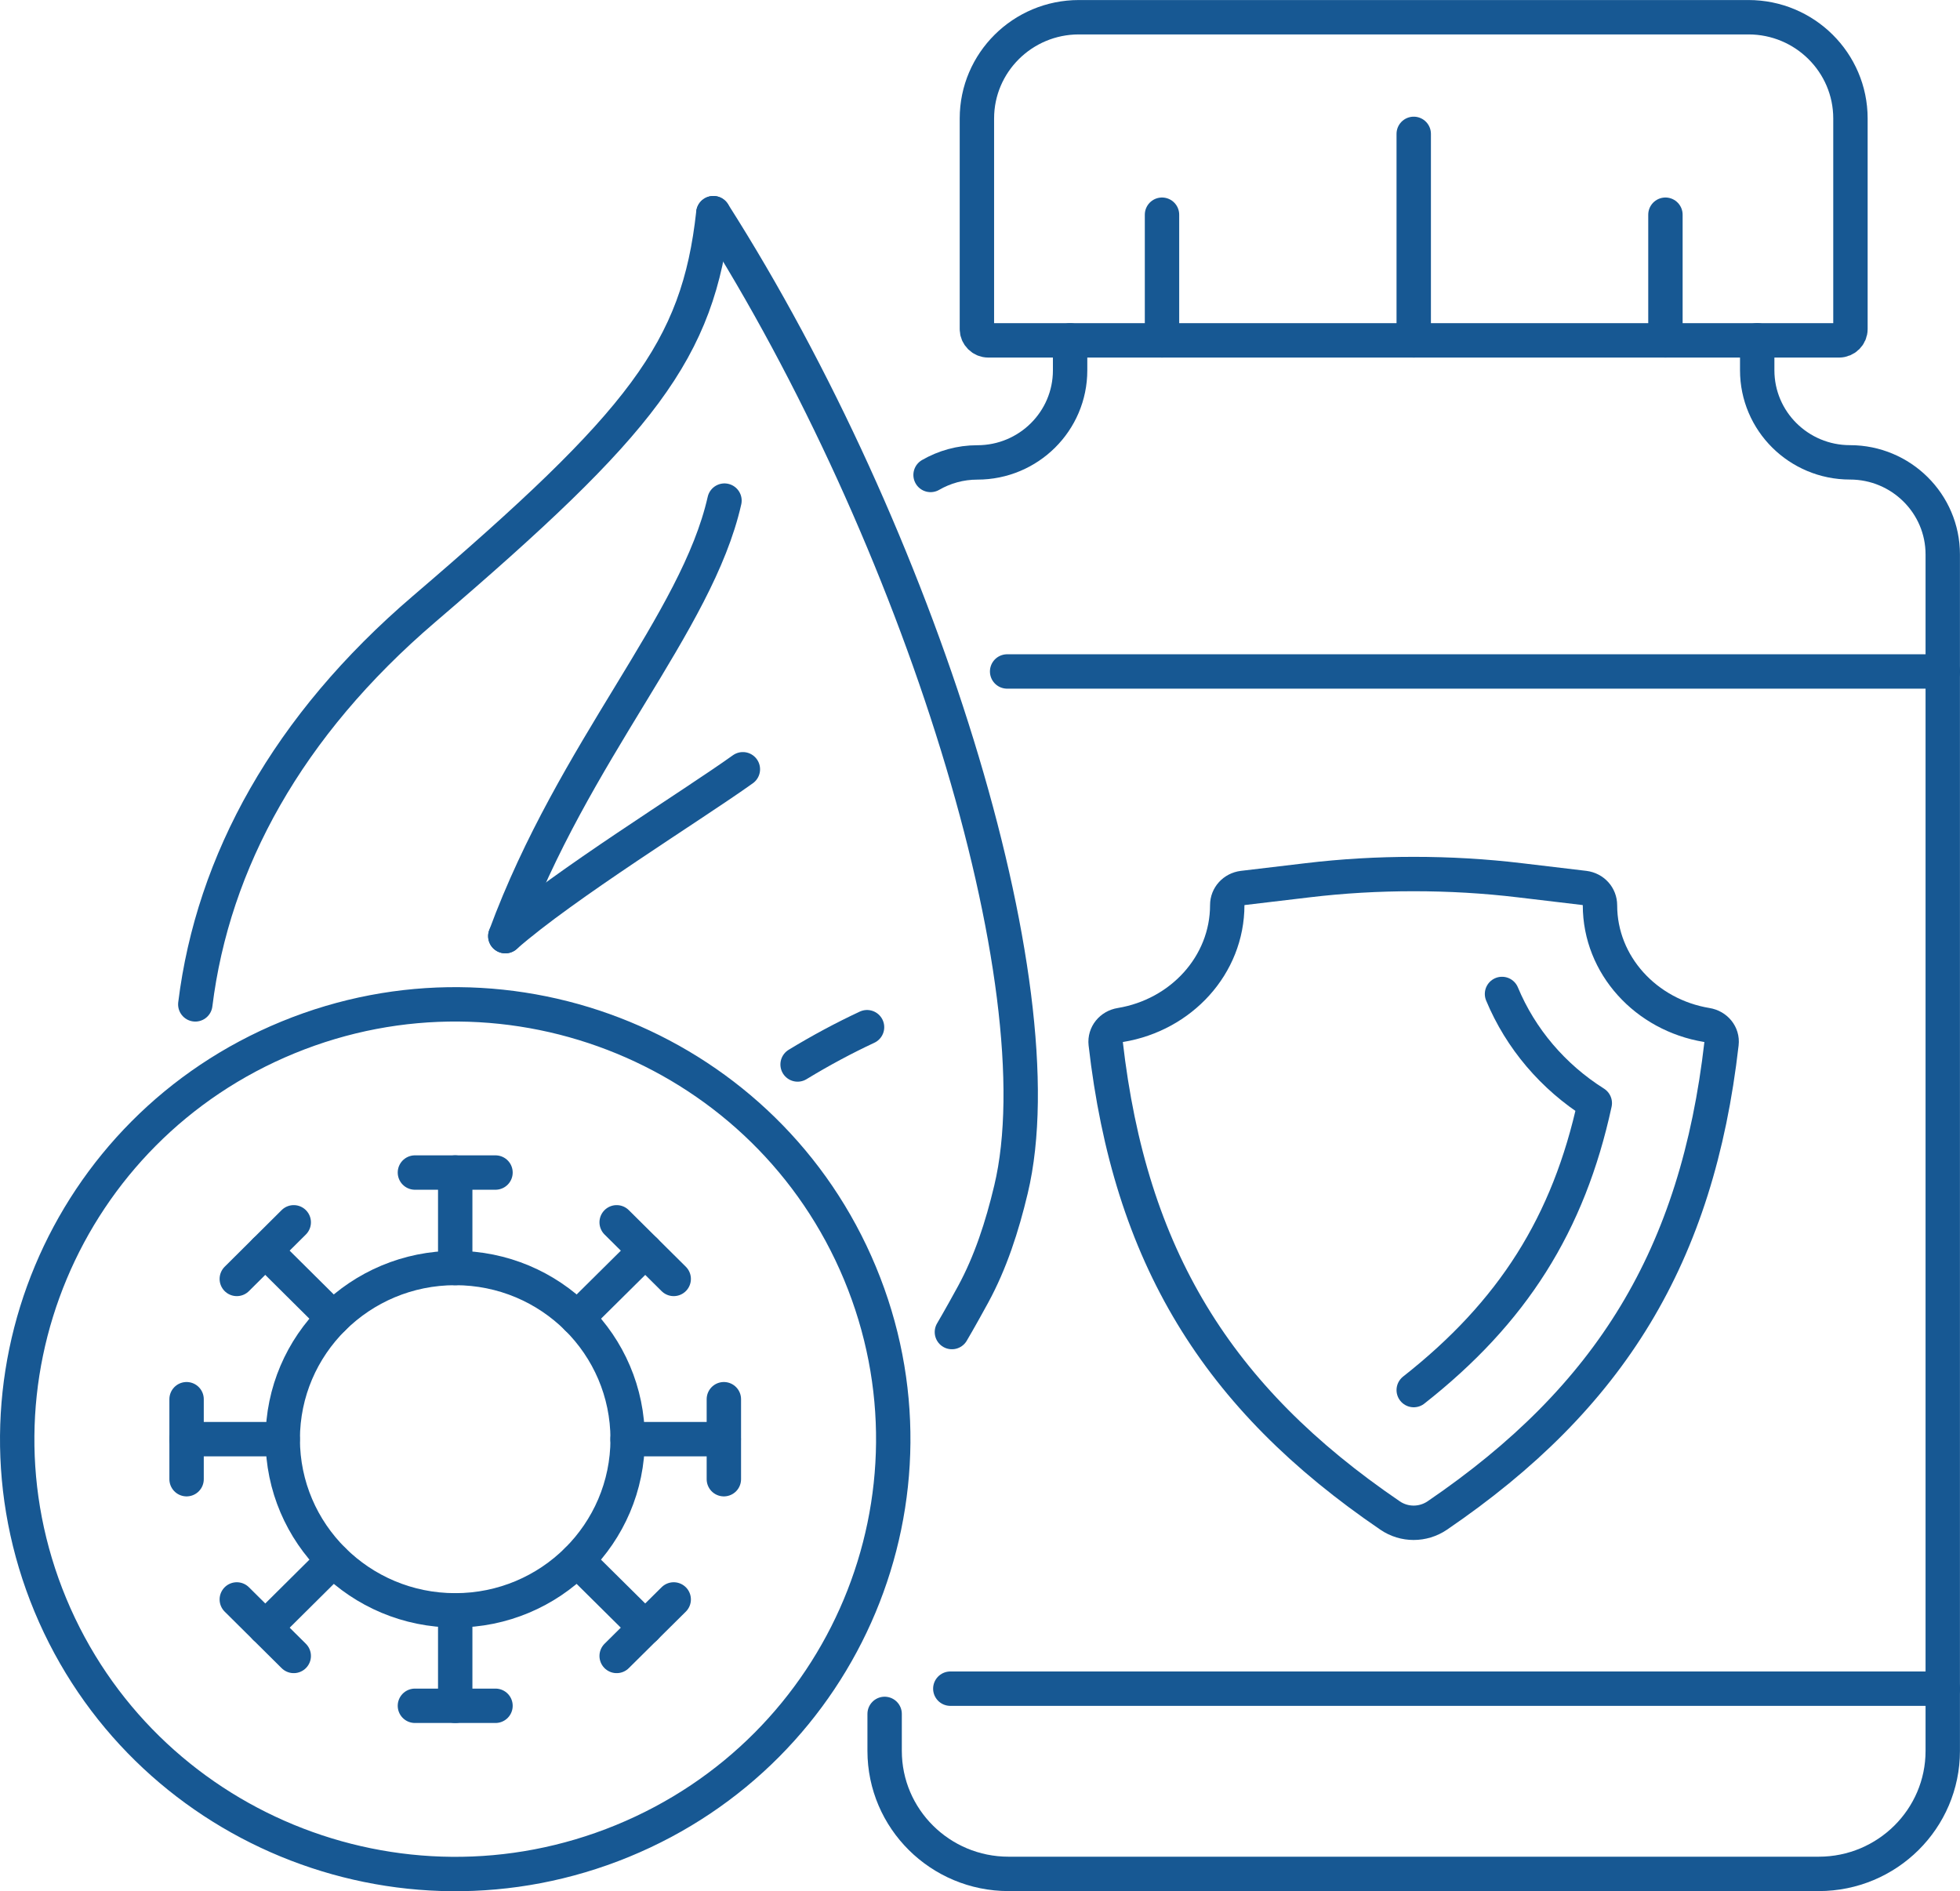 <svg width="114" height="110" viewBox="0 0 114 110" fill="none" xmlns="http://www.w3.org/2000/svg">
<path d="M101.696 1.002H62.752C59.478 1.002 56.82 3.64 56.82 6.89V19.142C56.82 19.5 57.119 19.797 57.48 19.797H106.968C107.335 19.797 107.628 19.5 107.628 19.142V6.89C107.628 3.64 104.97 1.002 101.696 1.002Z" stroke="#175893" stroke-width="2" stroke-miterlimit="10" stroke-linecap="round" stroke-linejoin="round"/>
<path d="M113.002 98.219H55.273" stroke="#175893" stroke-width="2" stroke-miterlimit="10" stroke-linecap="round" stroke-linejoin="round"/>
<path d="M58.578 39.055H113.002" stroke="#175893" stroke-width="2" stroke-miterlimit="10" stroke-linecap="round" stroke-linejoin="round"/>
<path d="M82.227 7.786V19.797" stroke="#175893" stroke-width="2" stroke-miterlimit="10" stroke-linecap="round" stroke-linejoin="round"/>
<path d="M96.867 12.488V19.797" stroke="#175893" stroke-width="2" stroke-miterlimit="10" stroke-linecap="round" stroke-linejoin="round"/>
<path d="M67.586 12.488V19.797" stroke="#175893" stroke-width="2" stroke-miterlimit="10" stroke-linecap="round" stroke-linejoin="round"/>
<path d="M62.241 19.797V21.539C62.241 24.499 59.826 26.896 56.845 26.896C55.855 26.896 54.928 27.162 54.125 27.625" stroke="#175893" stroke-width="2" stroke-miterlimit="10" stroke-linecap="round" stroke-linejoin="round"/>
<path d="M80.854 88.149C81.676 88.711 82.765 88.711 83.593 88.149C93.676 81.278 98.717 73.048 100.13 60.691C100.192 60.172 99.813 59.703 99.265 59.616C95.742 59.035 93.06 56.138 93.06 52.653C93.06 52.14 92.68 51.714 92.151 51.646L88.41 51.201C86.356 50.954 84.29 50.837 82.223 50.837C80.157 50.837 78.091 50.954 76.037 51.201L72.29 51.646C71.761 51.714 71.381 52.14 71.381 52.641C71.381 56.138 68.698 59.035 65.175 59.616C64.628 59.703 64.254 60.172 64.31 60.691C65.723 73.048 70.765 81.278 80.854 88.149Z" stroke="#175893" stroke-width="2" stroke-miterlimit="10" stroke-linecap="round" stroke-linejoin="round"/>
<path d="M87.362 57.812C88.445 60.413 90.33 62.631 92.758 64.163C91.233 71.195 87.978 76.329 82.227 80.852" stroke="#175893" stroke-width="2" stroke-miterlimit="10" stroke-linecap="round" stroke-linejoin="round"/>
<path d="M11.359 58.418C12.386 50.12 16.731 42.212 24.667 35.422C37.351 24.566 40.613 20.408 41.49 12.4" stroke="#175893" stroke-width="2" stroke-miterlimit="10" stroke-linecap="round" stroke-linejoin="round"/>
<path d="M41.492 12.398C53.399 31.095 61.652 57.291 58.802 69.185C58.285 71.354 57.613 73.423 56.598 75.289C55.826 76.704 55.366 77.477 55.366 77.477" stroke="#175893" stroke-width="2" stroke-miterlimit="10" stroke-linecap="round" stroke-linejoin="round"/>
<path d="M29.391 54.449C33.374 43.643 40.532 36.235 42.138 29.117" stroke="#175893" stroke-width="2" stroke-miterlimit="10" stroke-linecap="round" stroke-linejoin="round"/>
<path d="M46.391 61.914C47.741 61.092 49.092 60.37 50.43 59.745" stroke="#175893" stroke-width="2" stroke-miterlimit="10" stroke-linecap="round" stroke-linejoin="round"/>
<path d="M29.391 54.449C32.783 51.465 40.295 46.831 43.208 44.743" stroke="#175893" stroke-width="2" stroke-miterlimit="10" stroke-linecap="round" stroke-linejoin="round"/>
<path d="M50.019 74.055C44.653 61.148 29.759 55.006 16.757 60.338C3.754 65.67 -2.432 80.449 2.933 93.362C8.304 106.263 23.199 112.411 36.201 107.079C49.203 101.747 55.39 86.968 50.019 74.055Z" stroke="#175893" stroke-width="2" stroke-miterlimit="10" stroke-linecap="round" stroke-linejoin="round"/>
<path d="M36.506 83.704C36.506 89.203 32.018 93.664 26.479 93.664C20.939 93.664 16.445 89.203 16.445 83.704C16.445 78.205 20.939 73.751 26.479 73.751C32.018 73.751 36.506 78.205 36.506 83.704Z" stroke="#175893" stroke-width="2" stroke-miterlimit="10" stroke-linecap="round" stroke-linejoin="round"/>
<path d="M26.477 73.754V68.199" stroke="#175893" stroke-width="2" stroke-miterlimit="10" stroke-linecap="round" stroke-linejoin="round"/>
<path d="M24.133 68.199H28.82" stroke="#175893" stroke-width="2" stroke-miterlimit="10" stroke-linecap="round" stroke-linejoin="round"/>
<path d="M33.57 76.668L37.529 72.745" stroke="#175893" stroke-width="2" stroke-miterlimit="10" stroke-linecap="round" stroke-linejoin="round"/>
<path d="M35.867 71.094L39.185 74.387" stroke="#175893" stroke-width="2" stroke-miterlimit="10" stroke-linecap="round" stroke-linejoin="round"/>
<path d="M36.5 83.707H42.096" stroke="#175893" stroke-width="2" stroke-miterlimit="10" stroke-linecap="round" stroke-linejoin="round"/>
<path d="M42.102 81.383V86.035" stroke="#175893" stroke-width="2" stroke-miterlimit="10" stroke-linecap="round" stroke-linejoin="round"/>
<path d="M33.57 90.749L37.529 94.672" stroke="#175893" stroke-width="2" stroke-miterlimit="10" stroke-linecap="round" stroke-linejoin="round"/>
<path d="M39.185 93.029L35.867 96.316" stroke="#175893" stroke-width="2" stroke-miterlimit="10" stroke-linecap="round" stroke-linejoin="round"/>
<path d="M26.477 93.667V99.215" stroke="#175893" stroke-width="2" stroke-miterlimit="10" stroke-linecap="round" stroke-linejoin="round"/>
<path d="M28.82 99.215H24.133" stroke="#175893" stroke-width="2" stroke-miterlimit="10" stroke-linecap="round" stroke-linejoin="round"/>
<path d="M19.382 90.749L15.43 94.672" stroke="#175893" stroke-width="2" stroke-miterlimit="10" stroke-linecap="round" stroke-linejoin="round"/>
<path d="M17.085 96.316L13.773 93.029" stroke="#175893" stroke-width="2" stroke-miterlimit="10" stroke-linecap="round" stroke-linejoin="round"/>
<path d="M16.441 83.707H10.852" stroke="#175893" stroke-width="2" stroke-miterlimit="10" stroke-linecap="round" stroke-linejoin="round"/>
<path d="M10.852 86.035V81.383" stroke="#175893" stroke-width="2" stroke-miterlimit="10" stroke-linecap="round" stroke-linejoin="round"/>
<path d="M19.382 76.668L15.43 72.745" stroke="#175893" stroke-width="2" stroke-miterlimit="10" stroke-linecap="round" stroke-linejoin="round"/>
<path d="M13.773 74.387L17.085 71.094" stroke="#175893" stroke-width="2" stroke-miterlimit="10" stroke-linecap="round" stroke-linejoin="round"/>
<path d="M51.453 99.687V101.837C51.453 105.786 54.683 108.992 58.661 108.992H105.784C109.767 108.992 112.997 105.786 112.997 101.837V32.249C112.997 29.289 110.576 26.892 107.601 26.892C104.62 26.892 102.205 24.495 102.205 21.535V19.793" stroke="#175893" stroke-width="2" stroke-miterlimit="10" stroke-linecap="round" stroke-linejoin="round"/>
</svg>
